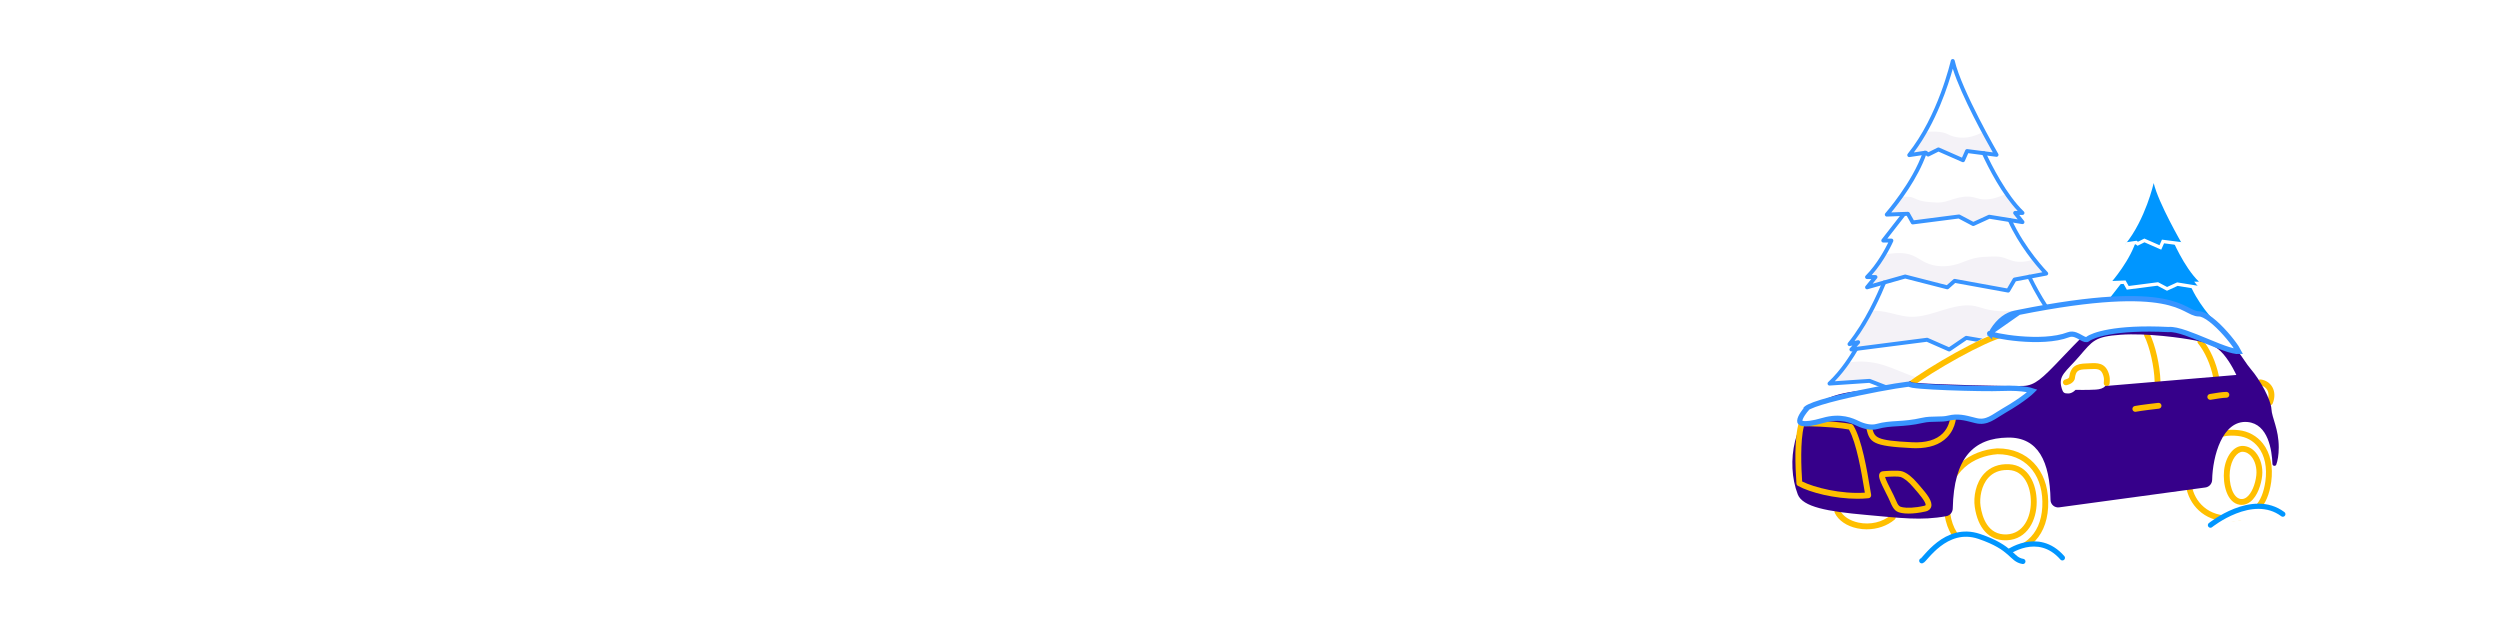 <svg width="1440" height="360" viewBox="0 0 1440 360" fill="none" xmlns="http://www.w3.org/2000/svg">
<rect width="1440" height="360" fill="white"/>
<path d="M1138.85 255.131C1138.85 255.321 1138.85 255.519 1138.81 255.702C1138.79 255.809 1138.76 255.923 1138.7 256.022C1138.35 256.654 1137.48 256.669 1136.76 256.623C1131.4 256.22 1126.03 256.007 1120.66 255.976C1118.09 255.976 1115.34 256.326 1112.78 256.075C1110.55 255.847 1111.09 253.776 1111.25 252.078C1111.41 250.441 1111.58 248.789 1111.75 247.152C1112.07 243.939 1112.39 240.741 1112.7 237.528C1112.97 234.818 1113.24 232.115 1113.51 229.412C1113.81 226.374 1114.12 223.336 1114.42 220.299C1121.31 220.672 1128.17 218.86 1135.04 218.159C1135.69 221.738 1136.16 225.339 1136.54 228.948C1136.84 231.673 1137.09 234.399 1137.34 237.132C1137.72 241.297 1138.11 245.469 1138.49 249.634C1138.66 251.469 1138.82 253.296 1138.84 255.139L1138.85 255.131Z" fill="#3C0090"/>
<path d="M1202.92 222.811C1193.43 222.963 1175.22 219.849 1175.22 219.849L1153.42 233.554L1136.56 228.224L1123.38 224.059L1113.53 228.688L1107.82 231.376L1076.84 219.385L1053.81 220.945C1057.85 217.222 1061.37 212.806 1064.09 208.901C1069.78 207.918 1075.66 208.04 1081.3 209.327C1092.42 211.862 1102.47 218.722 1113.84 219.544C1114.04 219.56 1114.24 219.575 1114.43 219.575C1121.33 219.948 1128.18 218.136 1135.06 217.435C1137.57 217.177 1140.07 217.062 1142.59 217.26C1144.42 217.405 1146.23 217.702 1148.05 217.512C1150.81 217.23 1153.31 215.852 1155.9 214.832C1163.21 211.946 1171.29 211.923 1179.15 211.619C1183.8 211.436 1188.45 211.139 1193.09 210.728C1197.58 216.415 1202.92 222.811 1202.92 222.811Z" fill="#F4F2F7"/>
<path d="M1193.27 193.848L1172.72 192.752L1164.94 200.236L1132.56 194.625L1122.75 201.325L1109.99 195.713L1066.4 201.325L1070.3 197.114L1065.32 198.203C1070.12 192.371 1074.31 185.427 1077.69 179.017C1080.3 178.933 1082.91 179.108 1085.49 179.565C1090.21 180.395 1094.76 182.1 1099.54 182.427C1110.05 183.151 1119.87 177.121 1130.35 176.047C1132.79 175.796 1135.28 175.819 1137.69 176.306C1139.63 176.702 1141.5 177.395 1143.41 177.92C1150.61 179.9 1158.26 179.435 1165.62 178.217C1169.75 177.54 1173.84 176.626 1177.95 175.781C1186.62 189.173 1193.27 193.84 1193.27 193.84V193.848Z" fill="#F4F2F7"/>
<path d="M1178.64 157.554L1168.82 159.405L1160.43 160.981L1156.69 167.368L1125.87 161.757L1121.66 165.488L1097.38 159.26L1085.27 162.694L1075.43 165.488L1080.25 159.572H1075.43C1079.44 155.56 1082.76 150.702 1085.17 146.667C1090.71 145.73 1096.52 145.007 1101.67 147.147C1104.23 148.212 1106.47 149.926 1108.96 151.144C1114.64 153.923 1121.42 153.946 1127.47 152.088C1130.73 151.083 1133.82 149.56 1137.14 148.761C1140.33 147.976 1143.63 147.877 1146.91 147.778C1148.9 147.725 1150.91 147.672 1152.85 148.091C1155.13 148.586 1157.23 149.705 1159.48 150.299C1163.51 151.349 1167.62 150.695 1171.63 149.393C1175.63 154.486 1178.64 157.554 1178.64 157.554Z" fill="#F4F2F7"/>
<path d="M1160.74 122.668L1164.95 127.967L1157.65 126.779L1145.79 124.845L1136.61 129.056L1128.36 124.693L1101.74 128.119L1098.94 123.132L1096.71 123.216L1086.8 123.597C1086.8 123.597 1090.33 119.6 1094.7 113.501C1095.56 113.433 1096.42 113.387 1097.27 113.356C1098.59 113.311 1099.93 113.295 1101.2 113.638C1102.31 113.95 1103.32 114.529 1104.38 114.97C1106.95 116.029 1109.77 116.265 1112.54 116.478C1114.41 116.623 1116.31 116.76 1118.17 116.547C1120.77 116.242 1123.23 115.267 1125.74 114.506C1129.22 113.448 1132.94 112.793 1136.51 113.562C1137.78 113.828 1139.02 114.285 1140.3 114.552C1144.17 115.374 1148.21 114.506 1151.93 113.151C1153.22 112.679 1154.49 112.146 1155.76 111.598C1158.59 115.694 1161.68 119.569 1164.94 122.668H1160.73H1160.74Z" fill="#F4F2F7"/>
<path d="M1150 89.184L1133.03 87.007L1130.7 92.306L1116.53 86.078L1110.62 89.032L1109.21 87.928L1099.73 89.344C1103.07 85.217 1106.03 80.748 1108.65 76.195C1111.43 75.731 1114.27 75.647 1117.06 75.974C1118.28 76.119 1119.49 76.332 1120.63 76.751C1121.6 77.109 1122.52 77.611 1123.47 78.015C1125.26 78.761 1127.19 79.126 1129.13 79.256C1130.59 79.347 1132.06 79.309 1133.51 79.096C1136.72 78.609 1139.69 77.269 1142.67 75.944C1146.81 83.695 1150 89.192 1150 89.192V89.184Z" fill="#F4F2F7"/>
<path d="M1153.43 234.695C1153.31 234.695 1153.2 234.68 1153.08 234.642L1123.47 225.277L1108.31 232.403C1108.03 232.533 1107.7 232.548 1107.41 232.434L1076.67 220.534L1053.89 222.079C1053.4 222.117 1052.95 221.836 1052.76 221.394C1052.57 220.952 1052.68 220.435 1053.03 220.1C1060.42 213.286 1066.05 204.058 1068.13 200.403C1068.44 199.855 1069.14 199.665 1069.69 199.977C1070.24 200.289 1070.43 200.989 1070.12 201.538C1068.2 204.903 1063.33 212.905 1056.83 219.597L1076.77 218.242C1076.94 218.227 1077.1 218.257 1077.26 218.318L1107.78 230.134L1122.9 223.023C1123.16 222.902 1123.45 222.879 1123.73 222.97L1153.26 232.304L1174.61 218.882C1174.85 218.729 1175.14 218.676 1175.41 218.722C1175.58 218.752 1190.8 221.341 1200.47 221.645C1196.58 216.955 1187.35 205.672 1186.15 203.038C1185.99 202.687 1186.02 202.276 1186.23 201.956C1186.44 201.637 1186.79 201.431 1187.17 201.423L1194.63 201.309L1187.29 194.404C1186.83 193.97 1186.81 193.246 1187.23 192.79C1187.67 192.333 1188.39 192.31 1188.85 192.736L1198.25 201.576C1198.59 201.896 1198.69 202.39 1198.53 202.817C1198.36 203.251 1197.94 203.54 1197.48 203.548L1189.2 203.67C1192.14 207.948 1200.38 217.998 1203.79 222.072C1204.07 222.407 1204.13 222.879 1203.94 223.282C1203.76 223.686 1203.37 223.945 1202.93 223.952C1194.12 224.082 1178.32 221.523 1175.44 221.044L1154.01 234.52C1153.83 234.634 1153.62 234.695 1153.4 234.695H1153.43Z" fill="#3894FF"/>
<path d="M1066.41 202.466C1065.99 202.466 1065.6 202.23 1065.4 201.85C1065.18 201.423 1065.25 200.906 1065.58 200.548L1067 199.01L1065.57 199.322C1065.1 199.429 1064.6 199.215 1064.35 198.804C1064.1 198.393 1064.14 197.86 1064.44 197.48C1074.21 185.595 1081.53 168.898 1084.22 162.274C1084.46 161.688 1085.12 161.406 1085.7 161.642C1086.29 161.878 1086.57 162.548 1086.33 163.127C1083.78 169.393 1077.15 184.552 1068.19 196.398L1070.06 195.987C1070.55 195.881 1071.05 196.101 1071.29 196.535C1071.54 196.969 1071.47 197.51 1071.14 197.875L1069.38 199.771L1109.85 194.564C1110.05 194.533 1110.27 194.564 1110.45 194.647L1122.62 200L1131.92 193.658C1132.16 193.49 1132.46 193.421 1132.75 193.475L1164.56 198.987L1171.93 191.906C1172.15 191.686 1172.46 191.587 1172.78 191.587L1189.94 192.5C1185.7 188.541 1176.99 178.91 1167.78 159.883C1167.5 159.312 1167.74 158.635 1168.31 158.361C1168.88 158.087 1169.56 158.323 1169.83 158.894C1182.21 184.483 1193.8 192.812 1193.92 192.896C1194.34 193.185 1194.5 193.718 1194.34 194.206C1194.18 194.685 1193.71 194.99 1193.2 194.975L1173.15 193.901L1165.72 201.043C1165.46 201.294 1165.1 201.408 1164.73 201.347L1132.81 195.82L1123.38 202.253C1123.06 202.474 1122.64 202.512 1122.28 202.352L1109.82 196.87L1066.54 202.436C1066.5 202.436 1066.44 202.444 1066.4 202.444L1066.41 202.466Z" fill="#3894FF"/>
<path d="M1156.69 168.51C1156.62 168.51 1156.55 168.51 1156.48 168.495L1126.21 162.99L1122.43 166.355C1122.14 166.606 1121.75 166.698 1121.38 166.606L1097.41 160.455L1075.75 166.599C1075.27 166.736 1074.76 166.546 1074.49 166.127C1074.21 165.708 1074.24 165.167 1074.55 164.779L1077.86 160.729H1075.44C1074.97 160.729 1074.56 160.447 1074.38 160.021C1074.2 159.594 1074.3 159.099 1074.63 158.78C1081.15 152.255 1085.88 143.301 1087.65 139.7H1084.78C1084.35 139.7 1083.94 139.449 1083.75 139.06C1083.56 138.672 1083.61 138.2 1083.88 137.857L1095.82 122.523C1096.2 122.029 1096.92 121.937 1097.41 122.326C1097.91 122.714 1098 123.43 1097.61 123.932L1087.11 137.423H1089.44C1089.83 137.423 1090.18 137.614 1090.4 137.941C1090.61 138.261 1090.64 138.672 1090.49 139.022C1090.28 139.502 1085.63 150.047 1078.09 158.452H1080.26C1080.7 158.452 1081.11 158.704 1081.3 159.107C1081.49 159.503 1081.43 159.975 1081.15 160.318L1078.62 163.416L1097.08 158.178C1097.27 158.125 1097.47 158.117 1097.67 158.178L1121.36 164.261L1125.11 160.927C1125.37 160.691 1125.73 160.592 1126.07 160.66L1156.1 166.127L1159.43 160.432C1159.6 160.142 1159.88 159.945 1160.21 159.884L1176.38 156.838C1172.72 152.788 1162.84 141.2 1156.6 127.267C1156.34 126.688 1156.6 126.018 1157.18 125.759C1157.76 125.5 1158.43 125.759 1158.68 126.338C1166.26 143.263 1179.31 156.648 1179.45 156.777C1179.75 157.074 1179.85 157.516 1179.72 157.919C1179.59 158.323 1179.26 158.62 1178.85 158.703L1161.14 162.038L1157.66 167.977C1157.46 168.327 1157.08 168.54 1156.68 168.54L1156.69 168.51Z" fill="#3894FF"/>
<path d="M1136.61 130.198C1136.43 130.198 1136.24 130.152 1136.08 130.068L1128.15 125.873L1101.89 129.254C1101.42 129.322 1100.97 129.086 1100.75 128.683L1098.29 124.305L1086.84 124.746C1086.39 124.769 1085.96 124.51 1085.77 124.092C1085.58 123.673 1085.64 123.186 1085.95 122.843C1086.1 122.668 1101.58 105.027 1107.56 87.638C1107.76 87.044 1108.41 86.724 1109.01 86.93C1109.6 87.135 1109.92 87.782 1109.72 88.384C1104.72 102.933 1093.62 117.209 1089.35 122.363L1098.9 121.998C1099.33 121.983 1099.73 122.204 1099.94 122.577L1102.36 126.894L1128.22 123.559C1128.44 123.528 1128.69 123.574 1128.89 123.681L1136.65 127.777L1145.32 123.802C1145.53 123.711 1145.76 123.681 1145.98 123.711L1162.21 126.353L1159.85 123.368C1159.57 123.026 1159.52 122.554 1159.71 122.158C1159.9 121.762 1160.3 121.511 1160.74 121.511H1162.21C1153.1 111.841 1145.5 97.025 1141.65 88.711C1141.38 88.14 1141.63 87.463 1142.2 87.196C1142.77 86.93 1143.45 87.181 1143.72 87.752C1146.99 94.802 1155.67 112.237 1165.73 121.83C1166.07 122.15 1166.18 122.645 1166 123.079C1165.83 123.513 1165.41 123.795 1164.95 123.795H1163.11L1165.84 127.236C1166.13 127.609 1166.16 128.119 1165.93 128.523C1165.69 128.926 1165.22 129.155 1164.76 129.071L1145.96 126.01L1137.09 130.076C1136.94 130.145 1136.78 130.183 1136.62 130.183L1136.61 130.198Z" fill="#3894FF"/>
<path d="M1130.7 93.44C1130.54 93.44 1130.38 93.409 1130.24 93.341L1116.57 87.326L1111.13 90.044C1110.74 90.242 1110.26 90.196 1109.91 89.922L1108.9 89.123L1099.89 90.47C1099.43 90.546 1098.96 90.318 1098.74 89.907C1098.51 89.496 1098.55 88.986 1098.84 88.62C1116.37 66.967 1123.6 35.211 1123.67 34.891C1123.79 34.373 1124.25 34 1124.78 34C1125.32 34 1125.78 34.365 1125.89 34.883C1129.86 52.113 1150.78 88.247 1150.98 88.605C1151.2 88.978 1151.19 89.45 1150.94 89.808C1150.7 90.173 1150.28 90.371 1149.85 90.311L1133.72 88.24L1131.73 92.754C1131.54 93.181 1131.12 93.432 1130.69 93.432L1130.7 93.44ZM1116.54 84.928C1116.69 84.928 1116.85 84.958 1116.99 85.027L1130.11 90.798L1131.98 86.549C1132.19 86.085 1132.67 85.811 1133.17 85.879L1147.86 87.767C1143.72 80.504 1129.84 55.554 1124.81 39.573C1122.31 48.649 1115.29 70.705 1102.38 87.798L1109.04 86.801C1109.35 86.755 1109.66 86.839 1109.91 87.029L1110.75 87.691L1116.02 85.057C1116.18 84.973 1116.35 84.935 1116.53 84.935L1116.54 84.928Z" fill="#3894FF"/>
<path d="M1248.57 249.724C1248.46 249.724 1248.35 249.724 1248.23 249.711C1244.79 249.456 1241.3 249.312 1237.85 249.299C1237.25 249.292 1236.63 249.325 1235.98 249.358C1234.89 249.41 1233.75 249.463 1232.65 249.358C1231.99 249.292 1231.47 249.037 1231.12 248.598C1230.52 247.846 1230.64 246.851 1230.74 246.045C1230.75 245.928 1230.76 245.803 1230.78 245.685L1232.98 223.585C1233.03 223.035 1233.12 222.125 1233.83 221.503C1234.45 220.966 1235.23 220.927 1235.7 220.901C1239.14 220.704 1242.64 220.665 1246.09 220.796C1246.34 220.803 1246.79 220.822 1247.21 221.117C1247.76 221.51 1247.88 222.131 1247.94 222.433C1248.82 226.923 1249.25 231.532 1249.65 235.984L1250.4 244.101C1250.51 245.293 1250.62 246.523 1250.63 247.754C1250.63 247.918 1250.63 248.114 1250.58 248.324C1250.55 248.5 1250.49 248.664 1250.41 248.808C1250.08 249.417 1249.46 249.724 1248.55 249.724H1248.57ZM1248.68 247.937L1249.64 248.127L1248.68 247.931V247.937ZM1237.77 247.335H1237.86C1241.36 247.355 1244.9 247.492 1248.38 247.754C1248.51 247.767 1248.61 247.767 1248.68 247.761C1248.67 246.615 1248.56 245.437 1248.46 244.291L1247.71 236.167C1247.3 231.761 1246.89 227.211 1246.02 222.819C1246.02 222.799 1246.01 222.78 1246.01 222.766C1242.62 222.636 1239.19 222.675 1235.81 222.871C1235.63 222.884 1235.23 222.904 1235.12 222.996C1235 223.1 1234.95 223.604 1234.93 223.788L1232.73 245.888C1232.72 246.019 1232.71 246.15 1232.69 246.288C1232.65 246.608 1232.58 247.204 1232.65 247.374C1232.65 247.374 1232.72 247.394 1232.84 247.407C1233.81 247.505 1234.87 247.453 1235.89 247.407C1236.5 247.381 1237.14 247.348 1237.76 247.348L1237.77 247.335Z" fill="#FF5738"/>
<path d="M1205.16 211.683C1205.16 211.683 1200.82 220.174 1194.45 226.039L1209.41 225.031L1229.51 232.815L1239.62 228.062L1259.12 234.229L1273.27 225.332C1273.27 225.332 1285.09 227.355 1291.25 227.25C1291.25 227.25 1281.95 216.128 1281.05 214.105L1287.71 214.007L1279.32 206.119H1208.49L1205.16 211.677L1205.16 211.683Z" fill="#0096FF"/>
<path d="M1215.88 185.7C1215.88 185.7 1210.32 201.065 1201.94 211.277L1205.17 210.57L1202.64 213.3L1230.93 209.66L1239.22 213.3L1245.58 208.953L1266.6 212.593L1271.65 207.742L1284.99 208.449C1284.99 208.449 1277.21 202.989 1268.92 185.7H1215.87H1215.88Z" fill="#0096FF"/>
<path d="M1222.75 162.041L1214.57 172.555H1217.59C1217.59 172.555 1214.05 180.64 1208.5 186.204H1211.63L1208.5 190.047L1222.75 186.001L1238.51 190.047L1241.24 187.618L1261.25 191.258L1263.67 187.114L1275.5 184.888C1275.5 184.888 1265.21 174.434 1260.57 161.694L1222.76 162.041H1222.75Z" fill="#0096FF"/>
<path d="M1250.94 137.172C1250.94 137.172 1257.91 153.957 1266.6 162.245H1263.87L1266.6 165.682L1254.17 163.659L1248.21 166.389L1242.85 163.561L1225.57 165.787L1223.75 162.553L1215.87 162.854C1215.87 162.854 1227.64 149.538 1230.82 137.172H1250.93H1250.94Z" fill="#0096FF"/>
<path d="M1240.53 105.429C1240.53 105.429 1235.89 126.253 1224.27 140.609L1230.42 139.686L1231.34 140.406L1235.18 138.488L1244.37 142.534L1245.89 139.097L1256.9 140.511C1256.9 140.511 1243.16 116.853 1240.53 105.429Z" fill="#0096FF"/>
<path d="M1239.32 214.42L1230.78 210.669L1202.77 214.276L1202.51 212.325L1231.08 208.652L1239.11 212.181L1245.36 207.919L1266.28 211.539L1271.28 206.734L1285.04 207.468L1284.94 209.425L1272.02 208.744L1266.92 213.641L1245.81 209.988L1239.32 214.42Z" fill="white"/>
<path d="M1261.74 192.345L1241.53 188.672L1238.77 191.127L1222.76 187.016L1208.77 190.99L1208.23 189.098L1222.74 184.987L1238.25 188.967L1240.95 186.571L1260.74 190.172L1263.05 186.231L1275.31 183.926L1275.67 185.857L1264.29 187.998L1261.74 192.345Z" fill="white"/>
<path d="M1248.18 167.483L1242.67 164.57L1225.05 166.841L1223.2 163.555L1215.91 163.83L1215.84 161.873L1224.32 161.545L1226.11 164.727L1243.04 162.547L1248.24 165.296L1254.04 162.645L1266.76 164.714L1266.44 166.652L1254.31 164.675L1248.18 167.483Z" fill="white"/>
<path d="M1224.26 140.609L1230.42 139.686L1231.33 140.406L1235.17 138.488L1244.37 142.527L1245.88 139.09L1256.9 140.504" fill="#0096FF"/>
<path d="M1244.87 143.823L1235.2 139.568L1231.22 141.565L1230.15 140.72L1224.4 141.578L1224.12 139.64L1230.69 138.658L1231.45 139.247L1235.15 137.401L1243.87 141.238L1245.28 138.023L1257.03 139.535L1256.78 141.48L1246.49 140.157L1244.87 143.823Z" fill="white"/>
<path d="M1112.19 211.835L1102.03 219.761L1176.83 232.393L1294.73 216.046L1292 207.872L1279.37 192.268L1234.54 186.324H1171.63L1153.05 189.048L1146.61 192.268L1112.19 211.835Z" fill="white"/>
<g clip-path="url(#clip0_124_51217)">
<path d="M1242.76 221.5C1241.85 221.5 1241.11 220.782 1241.08 219.872C1240.81 211.115 1238.25 199.819 1235.14 193.576C1234.72 192.745 1235.06 191.735 1235.89 191.32C1236.72 190.904 1237.73 191.241 1238.15 192.072C1241.5 198.797 1244.15 210.441 1244.44 219.76C1244.48 220.692 1243.75 221.467 1242.82 221.5C1242.79 221.5 1242.78 221.5 1242.76 221.5Z" fill="#FFBF00"/>
<path d="M1276.43 218.649C1275.65 218.649 1274.95 218.098 1274.78 217.301C1273.29 209.947 1270.03 202.649 1266.08 197.798C1265.5 197.08 1265.6 196.013 1266.33 195.429C1267.05 194.845 1268.11 194.946 1268.7 195.676C1272.98 200.931 1276.49 208.768 1278.08 216.639C1278.27 217.548 1277.68 218.435 1276.77 218.626C1276.66 218.649 1276.55 218.66 1276.43 218.66V218.649Z" fill="#FFBF00"/>
<path d="M1213.44 222.433C1213.44 222.433 1213.33 222.433 1213.29 222.433C1212.37 222.343 1211.68 221.523 1211.77 220.591C1211.96 218.626 1211.95 217.773 1211.5 216.325C1210.3 212.406 1208.25 212.35 1203.73 212.608C1203.08 212.642 1202.42 212.687 1201.73 212.698C1196.96 212.833 1195.68 213.495 1195.09 218.143C1195.06 218.289 1195.03 218.435 1194.97 218.581C1193.9 221.164 1190.63 221.815 1190.26 221.882C1189.35 222.04 1188.46 221.433 1188.3 220.524C1188.14 219.603 1188.75 218.727 1189.66 218.57C1190.19 218.469 1191.39 218.054 1191.79 217.436C1192.72 210.856 1195.98 209.509 1201.63 209.341C1202.28 209.318 1202.91 209.285 1203.54 209.251C1207.83 209.015 1212.7 208.734 1214.72 215.348C1215.34 217.346 1215.34 218.626 1215.13 220.928C1215.05 221.804 1214.31 222.455 1213.46 222.455L1213.44 222.433Z" fill="#FFBF00"/>
<path d="M1099.21 223.915C1098.69 223.915 1098.2 223.679 1097.86 223.241C1097.3 222.5 1097.45 221.444 1098.2 220.883C1111.12 211.16 1141.17 193.79 1153.79 190.747C1154.69 190.534 1155.6 191.084 1155.82 191.993C1156.04 192.903 1155.49 193.812 1154.58 194.026C1143.36 196.72 1113.98 213.226 1100.22 223.578C1099.92 223.802 1099.56 223.915 1099.21 223.915Z" fill="#FFBF00"/>
<path d="M1058.34 294.729C1062.74 303.633 1079.74 306.766 1090.26 297.986L1058.34 294.729Z" fill="white"/>
<path d="M1075.33 304.902C1073.49 304.902 1071.62 304.711 1069.77 304.318C1063.68 303.038 1058.98 299.816 1056.84 295.471C1056.42 294.64 1056.77 293.629 1057.6 293.214C1058.43 292.798 1059.44 293.146 1059.86 293.977C1061.51 297.334 1065.48 299.962 1070.47 301.017C1077.24 302.443 1084.23 300.826 1089.19 296.683C1089.91 296.088 1090.97 296.178 1091.56 296.897C1092.16 297.615 1092.07 298.671 1091.35 299.266C1086.97 302.926 1081.25 304.88 1075.33 304.88V304.902Z" fill="#FFBF00"/>
<path d="M1260.83 280.021C1262.43 289.98 1271.08 299.715 1285.99 298.614C1300.9 297.514 1305.14 287.353 1306.55 277.438C1308.79 261.517 1300.87 250.716 1289.26 249.458C1277.65 248.201 1273.11 253.175 1273.11 253.175" fill="white"/>
<path d="M1283.7 300.377C1269.09 300.377 1260.77 290.216 1259.18 280.279C1259.03 279.358 1259.66 278.494 1260.57 278.348C1261.48 278.202 1262.35 278.819 1262.5 279.74C1263.95 288.734 1271.89 297.963 1285.86 296.919C1297.21 296.088 1303.07 289.991 1304.87 277.18C1305.97 269.343 1304.53 262.382 1300.78 257.576C1297.89 253.86 1293.84 251.625 1289.08 251.12C1278.6 249.986 1274.51 254.14 1274.34 254.309C1273.7 254.982 1272.65 255.016 1271.98 254.387C1271.3 253.759 1271.25 252.714 1271.87 252.029C1272.09 251.805 1277.12 246.427 1289.45 247.763C1295.06 248.369 1300.03 251.12 1303.45 255.499C1307.76 261.034 1309.45 268.905 1308.22 277.641C1306.21 291.923 1298.98 299.322 1286.12 300.265C1285.3 300.321 1284.5 300.355 1283.71 300.355L1283.7 300.377Z" fill="#FFBF00"/>
<path d="M1307.51 233.413C1307.3 233.413 1307.07 233.368 1306.86 233.279C1306.01 232.919 1305.6 231.931 1305.96 231.078C1306.94 228.754 1306.93 226.407 1305.94 224.644C1305.1 223.14 1303.63 222.185 1301.66 221.882C1300.74 221.736 1300.11 220.883 1300.26 219.962C1300.41 219.041 1301.26 218.413 1302.18 218.559C1305.15 219.019 1307.54 220.591 1308.88 222.994C1310.38 225.666 1310.44 229.079 1309.07 232.369C1308.8 233.009 1308.18 233.402 1307.52 233.402L1307.51 233.413Z" fill="#FFBF00"/>
<path d="M1150.4 259.957C1167.99 259.811 1177.77 272.588 1178.1 288.824C1178.42 305.06 1169.94 318.017 1150.4 318.601C1131.94 319.151 1121.25 308.675 1121.24 289.734C1121.24 270.792 1135.57 261.012 1150.4 259.957Z" fill="white"/>
<path d="M1149.06 320.296C1140.24 320.296 1132.93 317.725 1127.86 312.807C1122.43 307.541 1119.57 299.558 1119.56 289.722C1119.56 269.5 1134.98 259.35 1150.28 258.272C1150.41 258.272 1150.56 258.272 1150.69 258.272C1167.74 258.272 1179.41 270.5 1179.78 288.79C1180.16 307.945 1169.21 319.723 1150.46 320.285C1149.98 320.296 1149.52 320.307 1149.06 320.307V320.296ZM1150.47 261.641C1136.75 262.629 1122.92 271.701 1122.92 289.722C1122.92 298.749 1125.38 305.711 1130.21 310.393C1134.93 314.974 1141.7 317.152 1150.35 316.905C1167.26 316.4 1176.76 306.171 1176.41 288.846C1176.08 272.285 1165.99 261.63 1150.7 261.63C1150.62 261.63 1150.55 261.63 1150.47 261.63V261.641Z" fill="#FFBF00"/>
<path d="M1155.07 311.212C1145.64 311.212 1139.25 304.273 1137.46 292.001C1136.63 286.32 1137.97 278.213 1142.79 272.902C1146.32 269.006 1151.33 267.086 1157.25 267.378C1168.23 267.906 1173.14 278.673 1173.14 289.127C1173.14 299.58 1167.79 310.606 1156.05 311.19C1155.72 311.201 1155.38 311.212 1155.06 311.212H1155.07ZM1156.09 270.713C1151.6 270.713 1147.97 272.206 1145.29 275.17C1141.23 279.65 1140.11 286.791 1140.8 291.518C1141.72 297.84 1144.93 308.327 1155.89 307.821C1165.48 307.35 1169.78 298.087 1169.78 289.116C1169.78 280.144 1165.86 271.151 1157.1 270.735C1156.77 270.724 1156.43 270.713 1156.1 270.713H1156.09Z" fill="#FFBF00"/>
<path d="M1291.22 290.822C1290.88 290.822 1290.55 290.8 1290.2 290.755C1282.54 289.733 1280.25 278.572 1281.06 270.982C1281.95 262.718 1286.66 256.678 1291.96 256.846C1294.7 256.958 1297.21 258.238 1299.2 260.54C1302.09 263.875 1303.54 269.074 1303 274.081C1302.48 278.92 1300.41 285.725 1296.25 288.981C1294.71 290.193 1292.99 290.811 1291.22 290.811V290.822ZM1291.7 260.215C1288.74 260.215 1285.15 264.414 1284.41 271.342C1283.64 278.449 1286.02 286.791 1290.64 287.42C1291.87 287.589 1293.03 287.229 1294.16 286.342C1296.86 284.22 1299.06 279.156 1299.64 273.733C1300.08 269.612 1298.93 265.402 1296.64 262.752C1295.69 261.652 1294.08 260.316 1291.83 260.226C1291.78 260.226 1291.75 260.226 1291.7 260.226V260.215Z" fill="#FFBF00"/>
<path d="M1308.34 235.558C1308.06 230.292 1301.86 218.862 1296.52 212.675C1291.18 206.478 1287.52 196.631 1277.38 193.812C1267.24 190.994 1227.54 183.393 1178.55 187.615C1165.07 188.771 1154.9 190.556 1146.84 192.791C1148.73 192.735 1150.75 192.678 1152.93 192.6C1167.33 192.083 1201.69 191.78 1201.69 191.78C1201.69 191.78 1198.38 194.789 1187.25 206.511C1176.12 218.245 1172.06 221.995 1165.44 222.298C1158.83 222.601 1113.1 221.523 1102.04 220.423C1101.18 220.333 1100.62 220.052 1100.34 219.603C1085.11 226.329 1065.07 222.59 1050.14 230.685C1033.53 239.701 1028.41 266.3 1035.5 284.748C1038.32 292.069 1052.68 294.606 1074.64 296.571C1094.92 298.39 1106.55 299.973 1121.07 297.323C1123.2 296.931 1124.74 295.067 1124.79 292.911C1125.41 263.55 1136.84 252.333 1156.56 252.041C1174.1 251.783 1180.74 265.986 1181.1 287.982C1181.14 290.598 1183.48 292.585 1186.07 292.237L1270.31 280.785C1272.53 280.481 1274.15 278.606 1274.2 276.372C1274.48 262.966 1280 241.812 1294.54 243.081C1306.55 244.136 1308.64 259.53 1308.92 267.221C1308.96 268.479 1310.73 268.759 1311.15 267.569C1311.9 265.425 1312.56 262.258 1312.56 257.722C1312.56 247.022 1308.62 240.824 1308.34 235.558ZM1212.61 222.365C1211.51 223.668 1209.62 224.252 1207.25 224.409C1202.43 224.712 1195.51 224.555 1195.51 224.555C1195.51 224.555 1193.71 226.654 1191.3 226.654C1188.9 226.654 1188.29 226.205 1187.54 223.645C1185.37 216.291 1189.8 214.326 1197.61 205.299C1205.43 196.271 1206.48 193.869 1221.52 192.813C1236.55 191.758 1257.01 194.621 1264.52 196.125C1272.04 197.63 1276.4 198.977 1280.76 204.097C1285.11 209.206 1288.12 215.977 1288.12 215.977L1212.59 222.354L1212.61 222.365Z" fill="#36008A"/>
<path d="M1103.57 258.172C1102.83 258.172 1102.07 258.149 1101.31 258.116C1078.37 257.004 1076.92 254.848 1075.01 246.764C1074.86 246.113 1074.7 245.417 1074.5 244.676C1074.37 244.204 1074.46 243.699 1074.73 243.306C1075 242.913 1075.44 242.643 1075.92 242.576L1124.94 236.558C1125.42 236.502 1125.88 236.636 1126.24 236.94C1126.6 237.243 1126.81 237.669 1126.83 238.141C1126.85 238.467 1127.2 246.169 1121.41 251.996C1117.33 256.095 1111.34 258.172 1103.57 258.172ZM1078.21 245.686C1078.24 245.787 1078.26 245.888 1078.28 245.989C1079.72 252.075 1080.11 253.714 1101.47 254.747C1109.35 255.118 1115.26 253.4 1119.02 249.627C1122.22 246.416 1123.13 242.43 1123.37 240.151L1078.21 245.686Z" fill="#FFBF00"/>
<path d="M1069.89 287.286C1056.88 287.286 1042.72 283.772 1035.61 279.853C1035.11 279.572 1034.78 279.067 1034.75 278.494C1034.08 269.119 1033.36 252.075 1036.23 243.216C1036.45 242.576 1037.01 242.116 1037.68 242.06C1037.78 242.06 1037.88 242.06 1037.98 242.06C1038.1 242.06 1038.35 242.06 1038.72 242.071C1053.58 242.329 1061.96 243.396 1066.37 244.238C1066.83 244.328 1067.23 244.608 1067.48 245.013C1072.45 253.074 1075.49 271.331 1077.12 281.133C1077.38 282.66 1077.6 283.974 1077.78 284.996C1077.85 285.456 1077.74 285.927 1077.46 286.309C1077.18 286.691 1076.75 286.927 1076.28 286.972C1074.21 287.185 1072.06 287.286 1069.88 287.286H1069.89ZM1038.04 277.327C1045.05 280.841 1060.51 284.704 1074.15 283.772C1074.04 283.132 1073.92 282.436 1073.8 281.683C1072.25 272.364 1069.4 255.241 1064.99 247.404C1060.57 246.618 1052.64 245.697 1039.08 245.439C1036.82 254.062 1037.53 269.826 1038.04 277.304V277.327Z" fill="#FFBF00"/>
<path d="M1099.31 295.819C1097.76 295.819 1096.47 295.707 1095.52 295.527C1092.42 294.944 1090.83 294.146 1088.71 288.948C1088.16 287.6 1087.24 285.782 1086.26 283.862C1082.92 277.282 1081.66 274.43 1082.68 272.611C1083.06 271.926 1083.75 271.5 1084.56 271.443C1086.03 271.309 1093.3 270.702 1095.75 271.522C1098.53 272.443 1101.51 274.801 1104.63 278.506C1104.99 278.932 1105.41 279.415 1105.87 279.932C1110.01 284.681 1113.35 288.869 1112.34 292.013C1112.03 292.934 1111.25 294.124 1109.15 294.607C1105.31 295.494 1101.94 295.819 1099.32 295.819H1099.31ZM1085.8 274.722C1086.25 276.44 1088.09 280.044 1089.26 282.335C1090.27 284.322 1091.23 286.208 1091.83 287.679C1093.48 291.721 1094.16 291.845 1096.15 292.226C1098.28 292.631 1102.77 292.631 1108.38 291.339C1108.86 291.227 1109.1 291.081 1109.12 290.98C1109.64 289.397 1105.05 284.131 1103.33 282.155C1102.86 281.616 1102.42 281.122 1102.06 280.684C1099.39 277.507 1096.84 275.452 1094.7 274.733C1093.5 274.329 1089.08 274.475 1085.82 274.733L1085.8 274.722Z" fill="#FFBF00"/>
<path d="M1229.95 237.209C1229.17 237.209 1228.47 236.67 1228.3 235.873C1228.11 234.963 1228.69 234.065 1229.6 233.874C1232.5 233.268 1242.7 232.089 1243.14 232.044C1244.06 231.932 1244.91 232.605 1245.01 233.526C1245.11 234.447 1244.44 235.289 1243.52 235.39C1243.42 235.401 1233.05 236.591 1230.3 237.164C1230.19 237.186 1230.06 237.198 1229.95 237.198V237.209Z" fill="#FFBF00"/>
<path d="M1273.11 230.292C1272.3 230.292 1271.59 229.709 1271.45 228.889C1271.29 227.968 1271.92 227.104 1272.83 226.947L1273.38 226.857C1276.23 226.374 1280.15 225.723 1282.41 225.723C1283.34 225.723 1284.09 226.475 1284.09 227.407C1284.09 228.339 1283.34 229.091 1282.41 229.091C1280.42 229.091 1276.51 229.742 1273.93 230.18L1273.38 230.27C1273.29 230.281 1273.19 230.292 1273.1 230.292H1273.11Z" fill="#FFBF00"/>
<path d="M1039.96 236.209L1039.96 236.209L1039.96 236.209L1039.96 236.209L1040.36 235.752L1040.34 235.384C1040.37 235.352 1040.41 235.312 1040.47 235.264C1040.78 235 1041.31 234.663 1042.12 234.268C1043.72 233.486 1046.08 232.625 1049 231.726C1054.83 229.933 1062.64 228.062 1070.45 226.4C1078.26 224.74 1086.03 223.298 1091.75 222.363C1094.62 221.894 1096.95 221.556 1098.51 221.38C1099.04 221.322 1099.45 221.283 1099.76 221.263C1099.98 221.426 1100.2 221.509 1100.29 221.546C1100.68 221.694 1101.19 221.803 1101.72 221.893C1102.83 222.08 1104.45 222.256 1106.43 222.421C1110.4 222.751 1115.93 223.046 1121.86 223.28C1133.71 223.746 1147.29 223.97 1153.36 223.712C1159.28 223.46 1163.95 223.797 1167.15 224.309C1168.68 224.553 1169.84 224.833 1170.63 225.095C1170.61 225.114 1170.59 225.134 1170.57 225.154C1169.85 225.886 1168.71 226.874 1167.2 228.046C1164.19 230.382 1159.8 233.364 1154.54 236.388C1153.25 237.126 1152.05 237.894 1150.92 238.612C1150.64 238.789 1150.37 238.963 1150.1 239.132C1148.73 240.004 1147.47 240.77 1146.2 241.369C1143.73 242.538 1141.27 243.06 1138.11 242.267L1138.11 242.267C1137.52 242.12 1136.94 241.969 1136.36 241.82C1131.81 240.641 1127.53 239.533 1122.36 240.837L1122.36 240.838C1120.32 241.357 1118.06 241.388 1115.46 241.42L1115.46 241.42C1112.92 241.45 1110.12 241.485 1107.33 242.123L1107.33 242.123C1101.55 243.444 1097.14 243.747 1093.12 244.001C1093 244.008 1092.88 244.016 1092.76 244.023C1088.87 244.267 1085.23 244.496 1081.14 245.649L1081.14 245.649C1077.77 246.598 1073.62 245.593 1070.08 243.888L1070.08 243.888C1066.94 242.378 1060.26 239.202 1050.2 242.132C1043.86 243.978 1040.23 244.286 1038.3 243.922C1037.38 243.747 1037.02 243.449 1036.87 243.262C1036.73 243.082 1036.62 242.799 1036.66 242.298C1036.75 241.196 1037.47 239.731 1038.35 238.39C1038.76 237.754 1039.17 237.203 1039.48 236.811C1039.63 236.615 1039.75 236.461 1039.84 236.357C1039.88 236.306 1039.92 236.267 1039.94 236.241L1039.96 236.214L1039.96 236.209ZM1040.27 235.475C1040.27 235.475 1040.27 235.47 1040.27 235.461C1040.27 235.47 1040.27 235.475 1040.27 235.475Z" fill="white" stroke="#3894FF" stroke-width="3"/>
<path d="M1162.77 179.946L1160.61 180.383C1156.12 181.289 1151.59 184.302 1147.68 190.508L1162.77 179.946ZM1162.77 179.946L1162.76 179.928M1162.77 179.946L1162.76 179.928M1162.76 179.928C1208.07 170.843 1231.75 171.02 1245.08 173.421C1251.82 174.635 1255.94 176.421 1258.91 177.902C1259.41 178.153 1259.91 178.408 1260.38 178.654C1261.28 179.114 1262.11 179.546 1262.87 179.88C1264.09 180.415 1265.32 180.807 1266.69 180.807C1267.46 180.807 1268.45 181.072 1269.66 181.66C1270.85 182.242 1272.16 183.094 1273.54 184.157C1276.3 186.282 1279.21 189.155 1281.82 192.091C1284.43 195.024 1286.71 197.973 1288.19 200.224C1288.79 201.125 1289.24 201.882 1289.53 202.461C1289.17 202.479 1288.73 202.464 1288.2 202.403C1286.99 202.264 1285.49 201.909 1283.77 201.377C1280.31 200.314 1276.15 198.619 1271.82 196.827C1271.47 196.683 1271.12 196.539 1270.77 196.394C1266.8 194.749 1262.74 193.068 1259.11 191.821C1257.14 191.141 1255.26 190.579 1253.56 190.219C1251.94 189.874 1250.4 189.695 1249.06 189.824C1233.42 189.021 1222.46 189.881 1215.11 191.172C1211.42 191.819 1208.64 192.577 1206.61 193.293C1204.63 193.994 1203.29 194.691 1202.57 195.27L1202.57 195.27C1202.13 195.623 1201.73 195.69 1201.16 195.566C1200.49 195.419 1199.72 195.025 1198.72 194.46C1198.63 194.408 1198.53 194.355 1198.44 194.301C1197.57 193.81 1196.54 193.23 1195.49 192.865C1194.29 192.446 1192.88 192.246 1191.41 192.813C1183.76 195.776 1172.65 195.938 1163.14 195.112C1158.41 194.702 1154.15 194.055 1151 193.422C1149.42 193.105 1148.14 192.796 1147.24 192.528C1147.02 192.463 1146.83 192.402 1146.66 192.346C1146.87 191.875 1147.21 191.252 1147.68 190.509L1162.76 179.928ZM1146.03 192.094C1146.02 192.085 1146.02 192.085 1146.03 192.095C1146.03 192.094 1146.03 192.094 1146.03 192.094Z" fill="white" stroke="#3894FF" stroke-width="3"/>
</g>
<path d="M1155.93 318.523C1155.93 318.523 1173.77 305.122 1187.93 321.316L1155.93 318.523Z" fill="white"/>
<path d="M1155.93 318.523C1155.93 318.523 1173.77 305.122 1187.93 321.316" stroke="#0096FF" stroke-width="3" stroke-linecap="round" stroke-linejoin="round"/>
<path d="M1273.22 302.484C1273.22 302.484 1297.28 283.044 1314.91 296.155Z" fill="white"/>
<path d="M1273.22 302.484C1273.22 302.484 1297.28 283.044 1314.91 296.155" stroke="#0096FF" stroke-width="3" stroke-linecap="round" stroke-linejoin="round"/>
<path d="M1106.95 323.001C1108.45 323.045 1120.54 302.347 1140.05 308.982C1159.55 315.616 1158.23 322.18 1165.17 323.378" fill="white"/>
<path d="M1106.95 323.001C1108.45 323.045 1120.54 302.347 1140.05 308.982C1159.55 315.616 1158.23 322.18 1165.17 323.378" stroke="#0096FF" stroke-width="3" stroke-linecap="round" stroke-linejoin="round"/>
<defs>
<clipPath id="clip0_124_51217">
<rect width="280.847" height="152.73" fill="white" transform="translate(1032 167.995)"/>
</clipPath>
</defs>
</svg>

